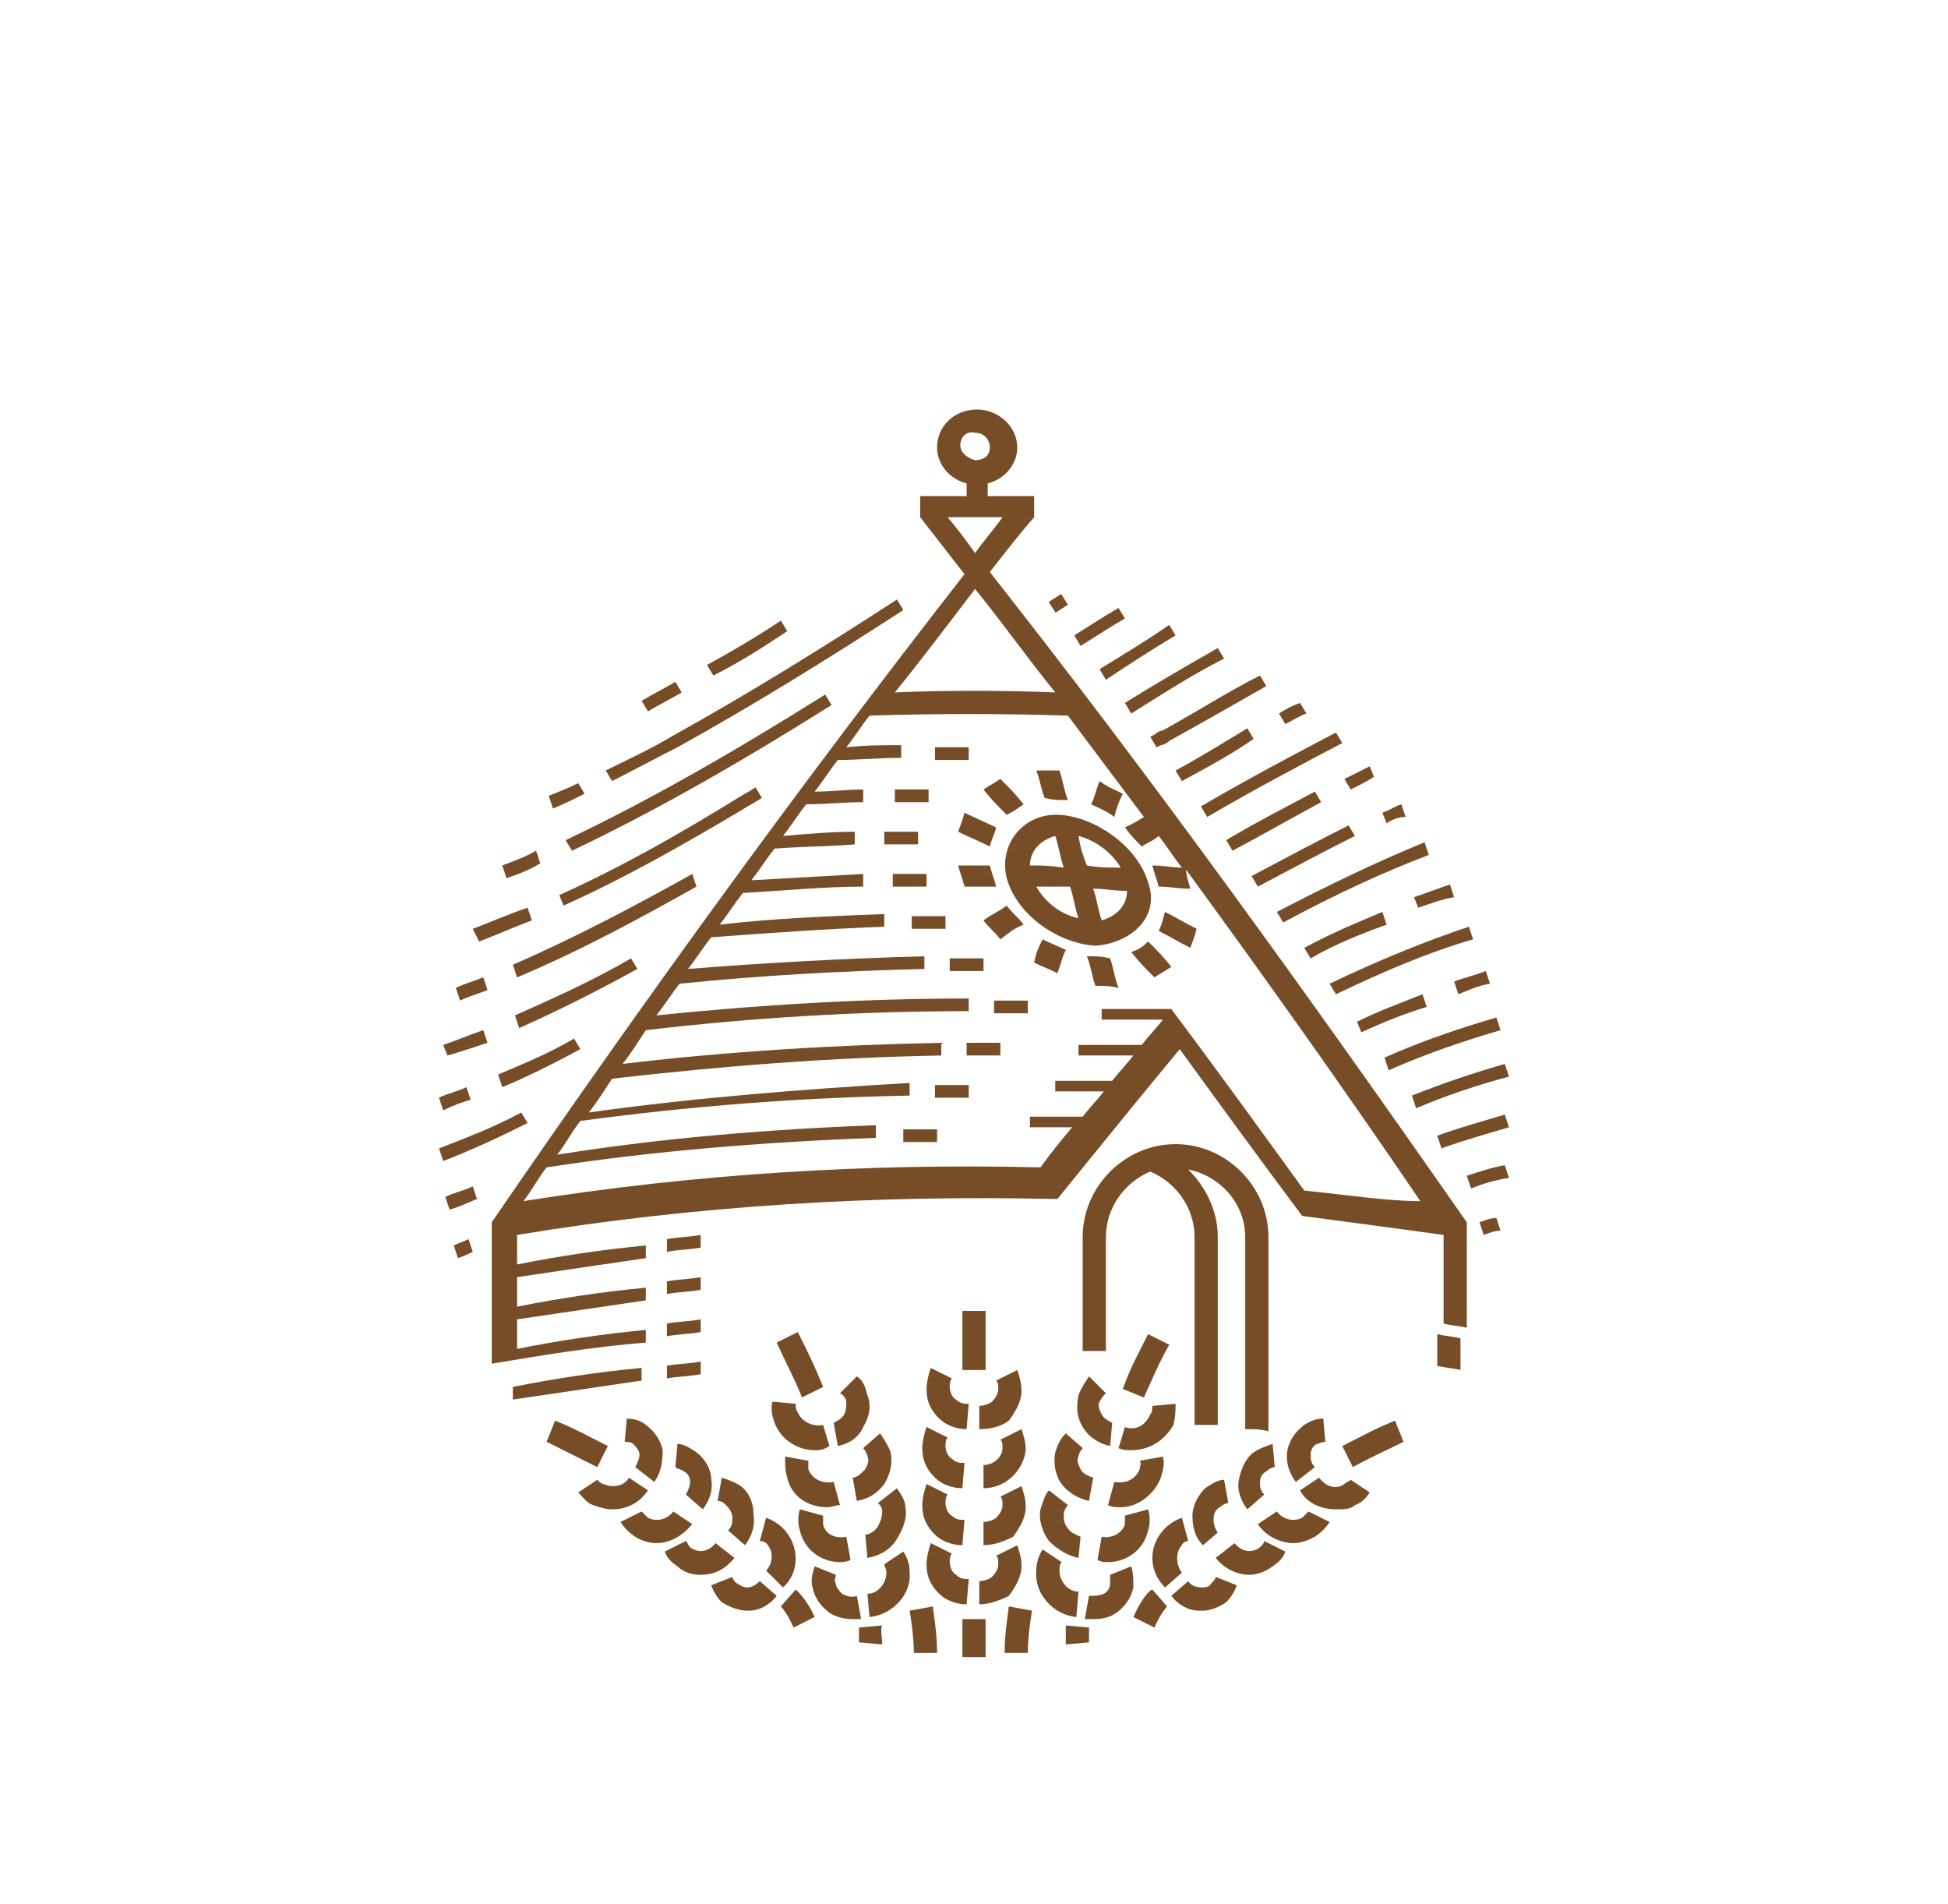 <?xml version="1.0" encoding="utf-8"?>
<!-- Generator: Adobe Illustrator 24.0.0, SVG Export Plug-In . SVG Version: 6.00 Build 0)  -->
<svg version="1.1" id="Livello_1" xmlns="http://www.w3.org/2000/svg" xmlns:xlink="http://www.w3.org/1999/xlink" x="0px" y="0px"
	 viewBox="0 0 92.3 90.2" style="enable-background:new 0 0 92.3 90.2;" xml:space="preserve">
<style type="text/css">
	.st0{fill:#774D28;}
</style>
<g>
	<path class="st0" d="M31.1,73.1c-0.3,0-0.7-0.1-1-0.3c-0.3-0.2-0.5-0.4-0.7-0.7l1-0.5c0.1,0.1,0.2,0.2,0.3,0.3
		c0.4,0.2,0.9,0.1,1.2-0.3l0.9,0.6C32.3,72.8,31.7,73.1,31.1,73.1"/>
	<path class="st0" d="M45.8,67.7c-0.5,0-1-0.2-1.3-0.5c-0.4-0.4-0.6-0.8-0.6-1.4c0-0.3,0.1-0.7,0.2-1l1,0.5
		c-0.1,0.1-0.1,0.3-0.1,0.4c0,0.2,0.1,0.5,0.3,0.6c0.2,0.2,0.4,0.2,0.6,0.2L45.8,67.7C45.9,67.7,45.8,67.7,45.8,67.7"/>
	<path class="st0" d="M45.6,70.5c-0.5,0-1-0.2-1.3-0.5c-0.4-0.4-0.6-0.8-0.6-1.4c0-0.3,0.1-0.7,0.2-1l1,0.5
		c-0.1,0.1-0.1,0.3-0.1,0.4c0,0.2,0.1,0.5,0.3,0.6c0.2,0.2,0.4,0.2,0.6,0.2L45.6,70.5C45.6,70.5,45.6,70.5,45.6,70.5"/>
	<path class="st0" d="M45.6,73.2c-0.5,0-1-0.2-1.3-0.5c-0.4-0.4-0.6-0.8-0.6-1.4c0-0.3,0.1-0.7,0.2-1l1,0.5
		c-0.1,0.1-0.1,0.3-0.1,0.4c0,0.2,0.1,0.5,0.3,0.6c0.2,0.2,0.4,0.2,0.6,0.2L45.6,73.2C45.6,73.2,45.6,73.2,45.6,73.2"/>
	<path class="st0" d="M45.8,76c-0.5,0-1-0.2-1.3-0.5c-0.4-0.4-0.6-0.8-0.6-1.4c0-0.3,0.1-0.7,0.2-1l1,0.5c-0.1,0.1-0.1,0.3-0.1,0.4
		c0,0.2,0.1,0.5,0.3,0.6c0.2,0.2,0.4,0.2,0.6,0.2L45.8,76C45.9,76,45.8,76,45.8,76"/>
	<path class="st0" d="M46.4,67.7C46.4,67.7,46.3,67.7,46.4,67.7l0-1.1c0.2,0,0.5-0.1,0.6-0.2c0.2-0.2,0.3-0.4,0.3-0.6
		c0-0.2,0-0.3-0.1-0.4l1-0.5c0.1,0.3,0.2,0.6,0.2,1c0,0.5-0.3,1-0.6,1.4C47.4,67.6,46.9,67.7,46.4,67.7"/>
	<path class="st0" d="M46.6,70.5C46.6,70.5,46.6,70.5,46.6,70.5l0-1.1c0.5,0,0.9-0.4,0.9-0.8c0-0.2,0-0.3-0.1-0.4l1-0.5
		c0.1,0.3,0.2,0.6,0.2,1C48.5,69.6,47.7,70.5,46.6,70.5"/>
	<path class="st0" d="M46.6,73.2C46.6,73.2,46.6,73.2,46.6,73.2l0-1.1c0.2,0,0.5-0.1,0.6-0.2c0.2-0.2,0.3-0.4,0.3-0.6
		c0-0.2,0-0.3-0.1-0.4l1-0.5c0.1,0.3,0.2,0.6,0.2,1c0,0.5-0.3,1-0.6,1.4C47.6,73,47.1,73.2,46.6,73.2"/>
	<path class="st0" d="M46.4,76C46.4,76,46.3,76,46.4,76l0-1.1c0.2,0,0.5-0.1,0.6-0.2c0.2-0.2,0.3-0.4,0.3-0.6c0-0.2,0-0.3-0.1-0.4
		l1-0.5c0.1,0.3,0.2,0.6,0.2,1c0,0.5-0.3,1-0.6,1.4C47.4,75.8,46.9,76,46.4,76"/>
</g>
<rect x="45.6" y="62.1" class="st0" width="1.1" height="2.8"/>
<rect x="45.6" y="76.7" class="st0" width="1.1" height="1.8"/>
<g>
	<path class="st0" d="M61.4,70.2c-0.3-0.4-0.5-0.9-0.4-1.5c0.1-0.5,0.4-0.9,0.8-1.2c0.3-0.2,0.6-0.3,0.9-0.3l0.1,1.1
		c-0.2,0-0.3,0.1-0.4,0.1c-0.2,0.1-0.3,0.3-0.3,0.5c0,0.2,0,0.4,0.2,0.6L61.4,70.2z"/>
	<path class="st0" d="M59.1,71.5c-0.3-0.4-0.5-0.9-0.4-1.4c0.1-0.5,0.3-1,0.7-1.3c0.3-0.2,0.6-0.3,0.9-0.4l0.1,1.1
		c-0.1,0-0.3,0.1-0.4,0.2c-0.2,0.1-0.3,0.3-0.3,0.5c0,0.2,0,0.4,0.2,0.6L59.1,71.5z"/>
	<path class="st0" d="M57,73.2c-0.4-0.4-0.5-0.9-0.5-1.4c0-0.5,0.3-1,0.6-1.3c0.3-0.2,0.6-0.4,0.9-0.4l0.2,1.1
		c-0.1,0-0.3,0.1-0.4,0.2c-0.2,0.1-0.3,0.3-0.3,0.6c0,0.2,0.1,0.5,0.2,0.6L57,73.2z"/>
	<path class="st0" d="M55.2,75.2c-0.8-0.8-0.8-2,0-2.8c0.2-0.2,0.5-0.4,0.8-0.5l0.3,1.1c-0.1,0-0.3,0.1-0.3,0.2
		c-0.3,0.3-0.3,0.9,0,1.3L55.2,75.2z"/>
	<path class="st0" d="M63.3,71.5c-0.7,0-1.4-0.3-1.7-0.9l0.9-0.6c0.3,0.4,0.8,0.6,1.2,0.3c0.1-0.1,0.2-0.1,0.3-0.2l0.9,0.6
		c-0.2,0.3-0.4,0.5-0.7,0.6C64,71.5,63.7,71.5,63.3,71.5"/>
	<path class="st0" d="M61.3,73.1c-0.6,0-1.3-0.3-1.7-0.9l0.9-0.6c0.3,0.4,0.8,0.5,1.2,0.3c0.1-0.1,0.2-0.2,0.3-0.3l1,0.5
		c-0.2,0.3-0.4,0.5-0.7,0.7C61.9,73,61.6,73.1,61.3,73.1"/>
	<path class="st0" d="M59.2,74.6c-0.6,0-1.2-0.3-1.6-0.8l0.9-0.7c0.3,0.4,0.8,0.5,1.2,0.2c0.1-0.1,0.2-0.2,0.2-0.3l1,0.5
		c-0.1,0.3-0.3,0.5-0.6,0.7C59.9,74.5,59.5,74.6,59.2,74.6"/>
	<path class="st0" d="M57,76.3c-0.1,0-0.1,0-0.2,0c-0.5,0-1-0.3-1.3-0.7l0.8-0.7c0.1,0.2,0.4,0.3,0.6,0.3c0.2,0,0.4,0,0.5-0.2
		c0.1-0.1,0.2-0.2,0.2-0.3l1,0.4c-0.1,0.3-0.3,0.6-0.5,0.8C57.8,76.1,57.4,76.3,57,76.3"/>
	<path class="st0" d="M64.1,69.5l-0.5-1c1-0.5,1.5-0.8,2.5-1.2l0.4,1C65.5,68.8,65,69,64.1,69.5"/>
	<path class="st0" d="M52.6,68.5c-0.5-0.1-1-0.4-1.3-0.9c-0.3-0.5-0.3-1-0.2-1.5c0.1-0.3,0.3-0.6,0.5-0.9l0.8,0.8
		c-0.1,0.1-0.2,0.2-0.3,0.4c-0.1,0.2,0,0.4,0.1,0.6c0.1,0.2,0.3,0.3,0.5,0.4L52.6,68.5z"/>
	<path class="st0" d="M51.6,71.1c-0.5-0.1-1-0.4-1.3-0.8c-0.3-0.4-0.4-1-0.3-1.5c0.1-0.3,0.2-0.6,0.5-0.9l0.8,0.7
		c-0.1,0.1-0.2,0.3-0.2,0.4c-0.1,0.2,0,0.4,0.1,0.6c0.1,0.2,0.3,0.3,0.6,0.4L51.6,71.1z"/>
	<path class="st0" d="M51.1,73.8c-0.5-0.1-1-0.4-1.4-0.8c-0.3-0.4-0.5-1-0.4-1.5c0.1-0.3,0.2-0.7,0.4-0.9l0.9,0.7
		c-0.1,0.1-0.2,0.3-0.2,0.4c0,0.2,0,0.5,0.2,0.7c0.1,0.2,0.4,0.3,0.6,0.4L51.1,73.8z"/>
	<path class="st0" d="M51,76.6c-1.1-0.1-2-1.1-1.9-2.2c0-0.3,0.1-0.7,0.3-1l0.9,0.6c-0.1,0.1-0.1,0.3-0.1,0.4c0,0.5,0.4,1,0.9,1
		L51,76.6z"/>
	<path class="st0" d="M53.6,68.7c-0.2,0-0.4,0-0.6-0.1l0.3-1c0.5,0.2,1-0.1,1.2-0.6c0.1-0.1,0.1-0.3,0.1-0.4l1.1-0.1
		c0,0.3,0,0.6-0.1,1C55.2,68.2,54.5,68.7,53.6,68.7"/>
	<path class="st0" d="M53.1,71.4c-0.2,0-0.4,0-0.6-0.1l0.3-1.1c0.5,0.1,1-0.1,1.2-0.6c0-0.1,0.1-0.3,0-0.4l1.1-0.2
		c0.1,0.3,0,0.7-0.1,1C54.7,70.8,53.9,71.4,53.1,71.4"/>
	<path class="st0" d="M52.5,74c-0.2,0-0.3,0-0.5-0.1l0.2-1.1c0.5,0.1,1-0.2,1.1-0.6c0-0.1,0-0.3,0-0.4l1.1-0.3c0.1,0.3,0.1,0.7,0,1
		C54.2,73.4,53.4,74,52.5,74"/>
	<path class="st0" d="M51.8,76.7c-0.1,0-0.3,0-0.4,0l0.2-1.1c0.2,0,0.5,0,0.7-0.1c0.2-0.1,0.3-0.3,0.3-0.5c0-0.1,0-0.3,0-0.4l1-0.4
		c0.1,0.3,0.1,0.6,0.1,1c-0.1,0.5-0.4,0.9-0.8,1.2C52.6,76.6,52.3,76.7,51.8,76.7"/>
	<path class="st0" d="M54.2,66.2l-1-0.4c0.4-1.1,0.7-1.6,1.2-2.6l1,0.5C54.9,64.6,54.7,65.1,54.2,66.2"/>
	<path class="st0" d="M54.7,77.1l-1-0.5c0.4-0.9,0.8-1.3,0.9-1.3l0.7,0.8C55.3,76.1,55,76.4,54.7,77.1"/>
	<path class="st0" d="M31,70.2l-0.9-0.7c0.1-0.2,0.2-0.4,0.2-0.6c0-0.2-0.2-0.4-0.3-0.5c-0.1-0.1-0.3-0.1-0.4-0.1l0.1-1.1
		c0.3,0,0.7,0.1,0.9,0.3c0.4,0.3,0.7,0.7,0.8,1.2C31.4,69.3,31.3,69.8,31,70.2"/>
	<path class="st0" d="M33.3,71.5l-0.8-0.7c0.1-0.2,0.2-0.4,0.2-0.6c0-0.2-0.1-0.4-0.3-0.5c-0.1-0.1-0.3-0.1-0.4-0.2l0.1-1.1
		c0.3,0,0.6,0.2,0.9,0.4c0.4,0.3,0.7,0.8,0.7,1.3C33.8,70.6,33.6,71.1,33.3,71.5"/>
	<path class="st0" d="M35.3,73.2l-0.8-0.7c0.2-0.2,0.2-0.4,0.2-0.6c0-0.2-0.1-0.4-0.3-0.6c-0.1-0.1-0.2-0.2-0.4-0.2l0.2-1.1
		c0.3,0.1,0.6,0.2,0.9,0.4c0.4,0.3,0.6,0.8,0.6,1.3C35.8,72.3,35.6,72.8,35.3,73.2"/>
	<path class="st0" d="M37.1,75.2l-0.8-0.8c0.3-0.3,0.4-0.9,0-1.3C36.3,73.1,36.2,73,36,73l0.3-1.1c0.3,0.1,0.6,0.3,0.8,0.5
		C37.9,73.2,37.9,74.5,37.1,75.2"/>
	<path class="st0" d="M29,71.5c-0.3,0-0.6-0.1-0.9-0.2c-0.3-0.1-0.5-0.4-0.7-0.6l0.9-0.6c0.1,0.1,0.2,0.2,0.3,0.2
		c0.4,0.2,1,0.1,1.2-0.3l0.9,0.6C30.3,71.2,29.7,71.5,29,71.5"/>
	<path class="st0" d="M33.2,74.6c-0.4,0-0.8-0.1-1.1-0.4c-0.3-0.2-0.5-0.4-0.6-0.7l1-0.5c0.1,0.1,0.1,0.2,0.2,0.3
		c0.4,0.3,0.9,0.2,1.2-0.2l0.9,0.7C34.3,74.4,33.8,74.6,33.2,74.6"/>
	<path class="st0" d="M35.4,76.3c-0.4,0-0.9-0.2-1.2-0.4c-0.2-0.2-0.4-0.5-0.5-0.8l1-0.4c0,0.1,0.1,0.2,0.2,0.3
		c0.2,0.1,0.3,0.2,0.5,0.2c0.2,0,0.4-0.1,0.6-0.3l0.8,0.7c-0.3,0.4-0.8,0.7-1.3,0.7C35.5,76.3,35.4,76.3,35.4,76.3"/>
	<path class="st0" d="M28.3,69.5c-1-0.5-1.4-0.7-2.4-1.2l0.4-1c1,0.4,1.5,0.7,2.5,1.2L28.3,69.5z"/>
	<path class="st0" d="M37.6,77.1c-0.3-0.7-0.6-1-0.6-1l0.7-0.8c0,0,0.5,0.4,0.9,1.3L37.6,77.1z"/>
	<path class="st0" d="M50.5,77.9c0-0.3,0-0.8,0-0.9l1.1,0.1c0,0.2,0,0.5,0,0.7L50.5,77.9z"/>
	<path class="st0" d="M39.7,68.5l-0.2-1.1c0.2-0.1,0.4-0.2,0.5-0.4c0.1-0.2,0.1-0.4,0.1-0.6c0-0.1-0.1-0.3-0.3-0.4l0.8-0.8
		c0.3,0.2,0.4,0.5,0.5,0.9c0.2,0.5,0.1,1-0.2,1.5C40.7,68.1,40.2,68.4,39.7,68.5"/>
	<path class="st0" d="M40.6,71.1L40.4,70c0.2,0,0.4-0.2,0.6-0.4c0.1-0.2,0.2-0.4,0.1-0.6c0-0.1-0.1-0.3-0.2-0.4l0.8-0.7
		c0.2,0.3,0.4,0.6,0.5,0.9c0.1,0.5,0,1-0.3,1.5C41.6,70.7,41.2,71,40.6,71.1"/>
	<path class="st0" d="M41.1,73.8L41,72.7c0.2,0,0.5-0.2,0.6-0.4c0.1-0.2,0.2-0.4,0.2-0.7c0-0.2-0.1-0.3-0.2-0.4l0.9-0.7
		c0.2,0.3,0.4,0.6,0.4,0.9c0.1,0.5-0.1,1-0.4,1.5C42.2,73.4,41.7,73.7,41.1,73.8"/>
	<path class="st0" d="M41.2,76.6l-0.1-1.1c0.5,0,0.9-0.5,0.9-1c0-0.2-0.1-0.3-0.1-0.4l0.9-0.6c0.2,0.3,0.3,0.6,0.3,1
		C43.2,75.5,42.3,76.5,41.2,76.6"/>
	<path class="st0" d="M38.6,68.7c-0.8,0-1.6-0.5-1.9-1.3c-0.1-0.3-0.2-0.6-0.1-1l1.1,0.1c0,0.1,0,0.3,0.1,0.4
		c0.2,0.5,0.8,0.7,1.2,0.6l0.3,1C39,68.7,38.8,68.7,38.6,68.7"/>
	<path class="st0" d="M39.2,71.4c-0.9,0-1.7-0.5-1.9-1.4c-0.1-0.3-0.1-0.6-0.1-1l1.1,0.2c0,0.1,0,0.3,0,0.4c0.2,0.5,0.7,0.7,1.2,0.6
		l0.3,1.1C39.6,71.3,39.4,71.4,39.2,71.4"/>
	<path class="st0" d="M39.8,74c-0.9,0-1.7-0.6-1.9-1.5c-0.1-0.3-0.1-0.7,0-1l1.1,0.3c0,0.1,0,0.3,0,0.4c0.1,0.5,0.6,0.7,1.1,0.6
		l0.2,1.1C40.1,74,39.9,74,39.8,74"/>
	<path class="st0" d="M40.4,76.7c-0.4,0-0.8-0.1-1.1-0.3c-0.4-0.3-0.7-0.7-0.8-1.2c-0.1-0.3,0-0.7,0.1-1l1,0.4c0,0.1-0.1,0.3,0,0.4
		c0,0.2,0.2,0.4,0.3,0.5c0.2,0.1,0.4,0.2,0.7,0.1l0.2,1.1C40.7,76.7,40.5,76.7,40.4,76.7"/>
	<path class="st0" d="M38,66.2c-0.4-1-0.7-1.5-1.2-2.6l1-0.5c0.5,1,0.8,1.6,1.2,2.6L38,66.2z"/>
	<path class="st0" d="M41.8,77.9l-1.1-0.1c0-0.2,0-0.5,0-0.7l1.1-0.1C41.7,77.1,41.8,77.6,41.8,77.9"/>
	<path class="st0" d="M44.4,78.3l-1.1,0c0-0.9-0.2-2-0.2-2l1.1-0.2C44.2,76.2,44.4,77.3,44.4,78.3"/>
	<path class="st0" d="M47.6,78.3c0-1,0.2-2.1,0.2-2.2l1.1,0.2c0,0-0.2,1.1-0.2,2L47.6,78.3z"/>
	<path class="st0" d="M67.1,52.5l-0.2-0.6c1.5-0.6,3-1.1,4.4-1.5l0.2,0.6C70,51.4,68.5,51.9,67.1,52.5"/>
	<path class="st0" d="M68.3,54.4l-0.2-0.6c1.1-0.4,2.2-0.7,3.2-1l0.2,0.6C70.5,53.7,69.4,54,68.3,54.4"/>
	<path class="st0" d="M69.7,56.3l-0.2-0.6c0.6-0.2,1.2-0.4,1.8-0.5l0.2,0.6C70.8,55.9,70.2,56.1,69.7,56.3"/>
	<path class="st0" d="M70.3,58.5l-0.2-0.6c0.3-0.1,0.5-0.2,0.8-0.2l0.2,0.6C70.8,58.3,70.6,58.4,70.3,58.5"/>
	<path class="st0" d="M53.6,33.8l-0.3-0.5c1.6-1,3-1.8,4.4-2.6l0.3,0.5C56.6,31.9,55.2,32.8,53.6,33.8"/>
	<path class="st0" d="M54.8,35.4l-0.3-0.5l0.2-0.1c0.1-0.1,0.3-0.2,0.4-0.2c1.8-1,3.2-1.9,4.6-2.6l0.3,0.5c-1.4,0.8-2.8,1.6-4.6,2.6
		c-0.1,0.1-0.3,0.2-0.4,0.2L54.8,35.4z"/>
	<path class="st0" d="M60.9,34.3l-0.3-0.5c0.3-0.2,0.7-0.4,1-0.5l0.3,0.5C61.6,33.9,61.3,34.1,60.9,34.3"/>
	<path class="st0" d="M56,37l-0.3-0.5c1.3-0.7,2.4-1.4,3.4-2l0.3,0.5C58.4,35.7,57.3,36.3,56,37"/>
	<path class="st0" d="M57.2,38.7l-0.3-0.5c2.4-1.4,4.5-2.5,6.4-3.5l0.3,0.5C61.7,36.2,59.6,37.3,57.2,38.7"/>
	<path class="st0" d="M64,37.4l-0.3-0.5c0.4-0.2,0.8-0.4,1.2-0.6l0.2,0.5C64.8,37,64.4,37.2,64,37.4"/>
	<path class="st0" d="M58.4,40.3l-0.3-0.5c1.5-0.9,2.9-1.6,4.2-2.3l0.3,0.5C61.3,38.7,59.9,39.5,58.4,40.3"/>
	<path class="st0" d="M65.7,39l-0.2-0.5c0.3-0.1,0.6-0.3,0.9-0.4l0.2,0.6C66.3,38.7,66,38.8,65.7,39"/>
	<path class="st0" d="M59.6,42l-0.3-0.5c1.7-0.9,3.2-1.7,4.6-2.4l0.3,0.5C62.8,40.3,61.3,41.1,59.6,42"/>
	<path class="st0" d="M60.8,43.7l-0.3-0.5c2.5-1.3,4.8-2.4,7-3.3l0.2,0.6C65.6,41.3,63.4,42.3,60.8,43.7"/>
	<path class="st0" d="M67.2,43L67,42.5c0.6-0.2,1.1-0.4,1.7-0.6l0.2,0.6C68.3,42.6,67.8,42.8,67.2,43"/>
	<path class="st0" d="M62.1,45.4l-0.3-0.5c1.3-0.7,2.5-1.2,3.7-1.7l0.2,0.6C64.6,44.2,63.3,44.7,62.1,45.4"/>
	<path class="st0" d="M63.3,47.1L63,46.6c2.3-1.1,4.5-2,6.6-2.7l0.2,0.6C67.7,45.1,65.6,46,63.3,47.1"/>
	<path class="st0" d="M65.8,50.7l-0.2-0.6c1.8-0.8,3.6-1.4,5.3-1.9l0.2,0.6C69.4,49.3,67.6,49.9,65.8,50.7"/>
	<path class="st0" d="M69.1,47.1l-0.2-0.6c0.5-0.2,1-0.3,1.5-0.5l0.2,0.6C70,46.7,69.6,46.9,69.1,47.1"/>
	<path class="st0" d="M64.5,48.9l-0.2-0.5c1-0.5,2.1-0.9,3.1-1.3l0.2,0.6C66.6,48,65.6,48.4,64.5,48.9"/>
</g>
<rect x="49.8" y="28.3" transform="matrix(0.843 -0.538 0.538 0.843 -7.517 31.451)" class="st0" width="0.7" height="0.6"/>
<g>
	<path class="st0" d="M52.4,32.2l-0.3-0.5c1.3-0.8,2.3-1.4,3.3-2.1l0.3,0.5C54.7,30.7,53.6,31.4,52.4,32.2"/>
	<path class="st0" d="M51.2,30.6l-0.3-0.5c0.8-0.5,1.4-0.9,2.1-1.3l0.3,0.5C52.6,29.7,52,30.1,51.2,30.6"/>
	<path class="st0" d="M55.7,54.2c-2.4,0-4.4,2-4.4,4.4V64c0.4,0,0.7,0,1.1,0v-5.4c0-1.4,0.9-2.6,2.1-3.1c1.2,0.5,2.1,1.7,2.1,3.1
		v8.9c0.4,0,0.7,0,1.1,0v-8.9c0-1.3-0.6-2.4-1.4-3.2c1.5,0.3,2.7,1.6,2.7,3.2v9.1c0.4,0,0.7,0,1.1,0.1v-9.2
		C60.1,56.2,58.1,54.2,55.7,54.2"/>
	<path class="st0" d="M31.6,59.3c0.5-0.1,1.1-0.1,1.6-0.2v-0.6c-0.5,0.1-1.1,0.1-1.6,0.2V59.3z"/>
	<path class="st0" d="M31.6,63.3c0.5-0.1,1.1-0.1,1.6-0.2v-0.6c-0.5,0.1-1.1,0.1-1.6,0.2V63.3z"/>
	<path class="st0" d="M31.6,61.3c0.5-0.1,1.1-0.1,1.6-0.2v-0.6c-0.5,0.1-1.1,0.1-1.6,0.2V61.3z"/>
	<path class="st0" d="M31.6,65.3c0.5-0.1,1.1-0.1,1.6-0.2c0-0.2,0-0.4,0-0.6c-0.5,0.1-1.1,0.1-1.6,0.2
		C31.6,64.9,31.6,65.1,31.6,65.3"/>
	<path class="st0" d="M24.3,66.3c2-0.3,4.1-0.6,6.1-0.9v-0.6c-2.1,0.2-4.1,0.5-6.1,0.9V66.3z"/>
	<path class="st0" d="M48.5,38.1c-0.4-0.5-0.6-0.7-1.1-1.2c-0.3,0.2-0.5,0.3-0.8,0.5c0.4,0.5,0.6,0.7,1.1,1.2
		C48.1,38.4,48.2,38.3,48.5,38.1"/>
	<path class="st0" d="M45.4,39.4c0.6,0.3,0.9,0.4,1.5,0.7c0.1-0.4,0.2-0.5,0.3-0.9c-0.6-0.3-0.9-0.4-1.5-0.7
		C45.6,38.9,45.5,39.1,45.4,39.4"/>
	<path class="st0" d="M45.4,41c0.1,0.4,0.2,0.6,0.3,1c0.6,0,0.9,0,1.5,0c-0.1-0.4-0.2-0.6-0.3-1C46.3,41,46,41,45.4,41"/>
	<path class="st0" d="M50.6,37.9c-0.2-0.5-0.2-0.8-0.4-1.4c-0.4,0-0.7,0-1.1,0c0.2,0.5,0.2,0.8,0.4,1.3
		C49.9,37.9,50.1,37.9,50.6,37.9"/>
	<path class="st0" d="M53.2,37.6c-0.4-0.2-0.7-0.3-1.1-0.6c-0.2,0.5-0.2,0.7-0.4,1.1c0.4,0.2,0.7,0.3,1.1,0.6
		C52.9,38.3,53,38,53.2,37.6"/>
	<path class="st0" d="M48.5,43.8c-0.3-0.4-0.5-0.5-0.8-0.9c-0.4,0.3-0.7,0.4-1.1,0.7c0.3,0.4,0.5,0.5,0.8,0.9
		C47.8,44.2,48,44,48.5,43.8"/>
	<path class="st0" d="M49,45.6c0.4,0.2,0.7,0.3,1.1,0.5c0.2-0.5,0.2-0.7,0.4-1.1c-0.4-0.2-0.7-0.3-1.1-0.5
		C49.2,44.9,49.1,45.1,49,45.6"/>
	<path class="st0" d="M51.5,45.3c0.2,0.5,0.2,0.8,0.4,1.4c0.4,0,0.7,0,1.1,0.1c-0.2-0.5-0.2-0.8-0.4-1.4
		C52.2,45.3,52,45.3,51.5,45.3"/>
	<path class="st0" d="M53.6,45.1c0.4,0.5,0.6,0.7,1.1,1.2c0.3-0.2,0.5-0.3,0.8-0.5c-0.4-0.5-0.6-0.7-1.1-1.2
		C54.1,44.9,53.9,45,53.6,45.1"/>
	<path class="st0" d="M54.9,44.1c0.6,0.3,0.9,0.5,1.5,0.8c0.1-0.3,0.2-0.5,0.3-0.9c-0.6-0.3-0.9-0.5-1.5-0.8
		C55.1,43.5,55.1,43.7,54.9,44.1"/>
	<path class="st0" d="M53.4,42.2c0,0.7-0.5,1.2-1.2,1.4c-0.2-0.6-0.2-0.9-0.4-1.5C52.4,42.1,52.7,42.2,53.4,42.2 M51.1,39.6
		c0.8,0.2,1.6,0.8,2,1.5c-0.6,0-1,0-1.6-0.1C51.3,40.5,51.2,40.2,51.1,39.6 M49.1,42c0.6,0,1,0,1.6,0c0.2,0.6,0.2,0.9,0.4,1.5
		C50.2,43.3,49.5,42.7,49.1,42 M48.8,41c0-0.7,0.5-1.2,1.2-1.4c0.2,0.6,0.2,0.9,0.4,1.5C49.7,41,49.4,41,48.8,41 M54.4,41.8
		c-0.5-1.7-2.5-3.1-4.2-3.2c-1.7-0.1-2.9,1.4-2.5,3c0.5,1.8,2.5,3.1,4.2,3.2C53.5,44.7,55,43.5,54.4,41.8"/>
	<path class="st0" d="M42.8,54.1c0.5,0,1.1,0,1.6,0v-0.6c-0.5,0-1.1,0-1.6,0V54.1z"/>
	<path class="st0" d="M44.3,52c0.5,0,1.1,0,1.6,0v-0.6c-0.5,0-1.1,0-1.6,0V52z"/>
	<path class="st0" d="M45.8,49.4V50c0.5,0,1.1,0,1.6,0v-0.6C46.9,49.4,46.4,49.4,45.8,49.4"/>
	<path class="st0" d="M47.1,48c0.5,0,1.1,0,1.6,0v-0.6c-0.5,0-1.1,0-1.6,0V48z"/>
	<path class="st0" d="M46.6,45.4c-0.5,0-1.1,0-1.6,0V46c0.5,0,1.1,0,1.6,0V45.4z"/>
	<path class="st0" d="M43.2,44c0.5,0,1.1,0,1.6,0v-0.6c-0.5,0-1.1,0-1.6,0V44z"/>
	<path class="st0" d="M43.9,41.4c-0.5,0-1.1,0-1.6,0v0.6c0.5,0,1.1,0,1.6,0V41.4z"/>
	<path class="st0" d="M43.5,39.4c-0.5,0-1.1,0-1.6,0v0.6c0.5,0,1.1,0,1.6,0V39.4z"/>
	<path class="st0" d="M44,37.4c-0.5,0-1.1,0-1.6,0V38c0.5,0,1.1,0,1.6,0V37.4z"/>
	<path class="st0" d="M45.9,35.4c-0.5,0-1.1,0-1.6,0V36c0.5,0,1.1,0,1.6,0V35.4z"/>
	<path class="st0" d="M68.1,64.7c0.4,0.1,0.7,0.1,1.1,0.2c0-0.5,0-1,0-1.5c-0.4-0.1-0.7-0.1-1.1-0.2V64.7z"/>
	<path class="st0" d="M61.8,56.4c-2.1-2.9-4.2-5.8-6.3-8.6c0,0,0,0,0,0h-3.3v0.5h2.9c-0.3,0.4-0.7,0.8-1,1.2h-3v0.5h2.6
		c-0.3,0.4-0.7,0.8-1,1.2h-2.7v0.5h2.3c-0.3,0.4-0.7,0.8-1,1.2h-2.5v0.5h2c-0.5,0.6-1,1.2-1.5,1.9c-8.2-0.2-16.3,0.3-24.5,1.6
		c0.4-0.5,0.7-1.1,1.1-1.6c5.2-0.8,10.4-1.2,15.6-1.4v-0.6c-5.1,0.2-10.1,0.6-15.1,1.4c0.4-0.5,0.7-1.1,1.1-1.6
		c5.2-0.7,10.3-1.1,15.6-1.2v-0.6C38,51.6,32.9,52,27.9,52.7c0.4-0.5,0.7-1,1.1-1.6c5.2-0.6,10.3-1,15.6-1.1v-0.6
		c-5,0.1-10.1,0.4-15.1,1c0.4-0.5,0.7-1,1.1-1.6c5.1-0.6,10.2-0.9,15.3-0.9v-0.6c-5,0-9.9,0.3-14.8,0.8c0.4-0.5,0.7-1,1.1-1.5
		c3.9-0.4,7.7-0.6,11.6-0.7v-0.6c-3.7,0.1-7.4,0.3-11.2,0.6c0.4-0.5,0.7-1,1.1-1.5c2.7-0.2,5.5-0.4,8.2-0.5v-0.6
		c-2.6,0.1-5.2,0.2-7.8,0.5c0.4-0.5,0.7-1,1.1-1.5c1.9-0.1,3.8-0.3,5.7-0.3v-0.6c-1.8,0.1-3.5,0.2-5.3,0.3c0.4-0.5,0.7-1,1.1-1.5
		c1.3-0.1,2.5-0.1,3.8-0.2v-0.6c-1.1,0-2.2,0.1-3.4,0.2c0.4-0.5,0.7-1,1.1-1.5c0.9,0,1.8-0.1,2.7-0.1v-0.6c-0.8,0-1.5,0.1-2.3,0.1
		c0.4-0.5,0.7-1,1.1-1.5c1,0,2-0.1,3-0.1v-0.6c-0.9,0-1.7,0-2.6,0.1c0.4-0.5,0.7-1,1.1-1.5c3.1-0.1,6.3-0.1,9.4,0
		c1.2,1.6,2.4,3.2,3.6,4.8c-0.3,0.2-0.5,0.3-0.9,0.5c0.3,0.4,0.5,0.6,0.8,0.9c0.3-0.2,0.6-0.3,0.8-0.5c0.4,0.5,0.7,1,1.1,1.5
		c-0.5,0-0.8-0.1-1.4-0.1c0.1,0.4,0.2,0.6,0.3,1c0.6,0,0.9,0.1,1.5,0.1c-0.1-0.4-0.2-0.6-0.2-0.9c3.8,5.2,7.5,10.4,11.1,15.7
		C65.7,56.9,63.8,56.6,61.8,56.4 M46.2,27.9c1.3,1.6,2.5,3.3,3.8,4.9c-2.5-0.1-5.1-0.1-7.6,0C43.7,31.2,44.9,29.6,46.2,27.9
		 M44.9,24.5c1.1,0,1.6,0,2.6,0c-0.5,0.7-0.8,1-1.3,1.7C45.7,25.5,45.4,25.1,44.9,24.5 M45.5,21.1c0-0.4,0.3-0.7,0.7-0.6
		c0.4,0,0.7,0.3,0.7,0.7c0,0.4-0.3,0.6-0.7,0.6C45.8,21.7,45.5,21.4,45.5,21.1 M46.9,27.1c0.7-0.9,1.4-1.8,2.1-2.6v-1
		c-0.7,0-1.5,0-2.2,0v-0.6c0.8-0.2,1.4-0.9,1.4-1.7c0-1-0.9-1.8-1.9-1.8c-1.1,0-1.9,0.8-1.9,1.8c0,0.8,0.6,1.5,1.4,1.7
		c0,0.2,0,0.4,0,0.6c-0.7,0-1.5,0-2.2,0v1c0.7,0.9,1.4,1.8,2.1,2.7c-7.8,10-15.2,20.2-22.4,30.7c0,0.2,0,6.7,0,6.7
		c2.4-0.4,4.8-0.8,7.3-1v-0.6c-2.1,0.2-4.1,0.5-6.1,0.9v-1.4c2-0.3,4.1-0.6,6.1-0.9v-0.6c-2.1,0.2-4.1,0.5-6.1,0.9v-1.4
		c2-0.3,4.1-0.6,6.1-0.9v-0.6c-2.1,0.2-4.1,0.5-6.1,0.9v-1.4c8.5-1.4,17-1.9,25.6-1.7c1.7-2.1,4.3-5.3,5.8-7.1
		c1.3,1.8,4,5.5,5.8,7.9c2.3,0.3,4.5,0.6,6.7,0.9v4.2c0.4,0.1,0.7,0.1,1.1,0.2c0-2.3,0-4.8,0-5C62.1,47.3,54.7,37,46.9,27.1"/>
	<path class="st0" d="M21,52.6L20.8,52c0.4-0.2,0.9-0.3,1.3-0.5l0.2,0.6C21.9,52.2,21.4,52.4,21,52.6"/>
	<path class="st0" d="M23.8,51.5l-0.2-0.6c1.2-0.5,2.4-1,3.6-1.7l0.3,0.5C26.2,50.4,25,51,23.8,51.5"/>
	<path class="st0" d="M21,55l-0.2-0.6c1.3-0.5,2.6-1,3.9-1.7l0.3,0.5C23.6,53.9,22.3,54.5,21,55"/>
	<path class="st0" d="M21.3,57.3l-0.2-0.6c0.4-0.2,0.9-0.3,1.3-0.5l0.2,0.6C22.1,57,21.7,57.2,21.3,57.3"/>
	<path class="st0" d="M21.7,59.6L21.5,59c0.2-0.1,0.5-0.2,0.7-0.3l0.2,0.6C22.2,59.4,22,59.5,21.7,59.6"/>
	<path class="st0" d="M33.8,32l-0.3-0.5c1.1-0.6,2.3-1.3,3.5-2.1l0.3,0.5C36.1,30.7,35,31.4,33.8,32"/>
	<path class="st0" d="M30.7,33.7l-0.3-0.5c0.5-0.3,1.1-0.6,1.6-0.9l0.3,0.5C31.8,33.1,31.2,33.4,30.7,33.7"/>
	<path class="st0" d="M26.2,38.3l-0.2-0.6c0.5-0.2,1-0.4,1.4-0.6l0.3,0.5C27.1,37.9,26.7,38.1,26.2,38.3"/>
	<path class="st0" d="M29,37l-0.3-0.5c1-0.5,2.1-1,3.1-1.6c3.6-2,7-4.1,10.7-6.5l0.3,0.5c-3.7,2.4-7.1,4.5-10.7,6.5
		C31.1,35.9,30,36.5,29,37"/>
	<path class="st0" d="M27.1,40.3l-0.3-0.5c4-1.9,8-4.2,12.3-6.9l0.3,0.5C35.1,36.1,31.1,38.4,27.1,40.3"/>
	<path class="st0" d="M24,41.6l-0.2-0.6c0.5-0.2,1.1-0.4,1.6-0.7l0.2,0.6C25.1,41.2,24.6,41.4,24,41.6"/>
	<path class="st0" d="M22.7,44.6L22.4,44c0.8-0.3,1.7-0.7,2.6-1l0.2,0.6C24.4,43.9,23.5,44.3,22.7,44.6"/>
	<path class="st0" d="M26.7,42.9l-0.2-0.5c2.9-1.3,5.7-2.9,8.3-4.5c0.3-0.2,0.7-0.4,1-0.6l0.3,0.5c-0.3,0.2-0.7,0.4-1,0.6
		C32.4,40,29.6,41.6,26.7,42.9"/>
	<path class="st0" d="M21.2,50L21,49.5c0.6-0.2,1.3-0.5,1.9-0.7l0.2,0.6C22.5,49.6,21.9,49.8,21.2,50"/>
	<path class="st0" d="M24.6,48.7l-0.2-0.6c1.8-0.8,3.6-1.6,5.5-2.7l0.3,0.5C28.2,47,26.4,47.9,24.6,48.7"/>
	<path class="st0" d="M21.8,47.4l-0.2-0.6c0.4-0.2,0.8-0.3,1.3-0.5l0.2,0.6C22.6,47.1,22.2,47.2,21.8,47.4"/>
	<path class="st0" d="M24.5,46.3l-0.2-0.6c3-1.3,6-2.9,8.5-4.3L33,42C30.5,43.4,27.6,45,24.5,46.3"/>
</g>
</svg>
